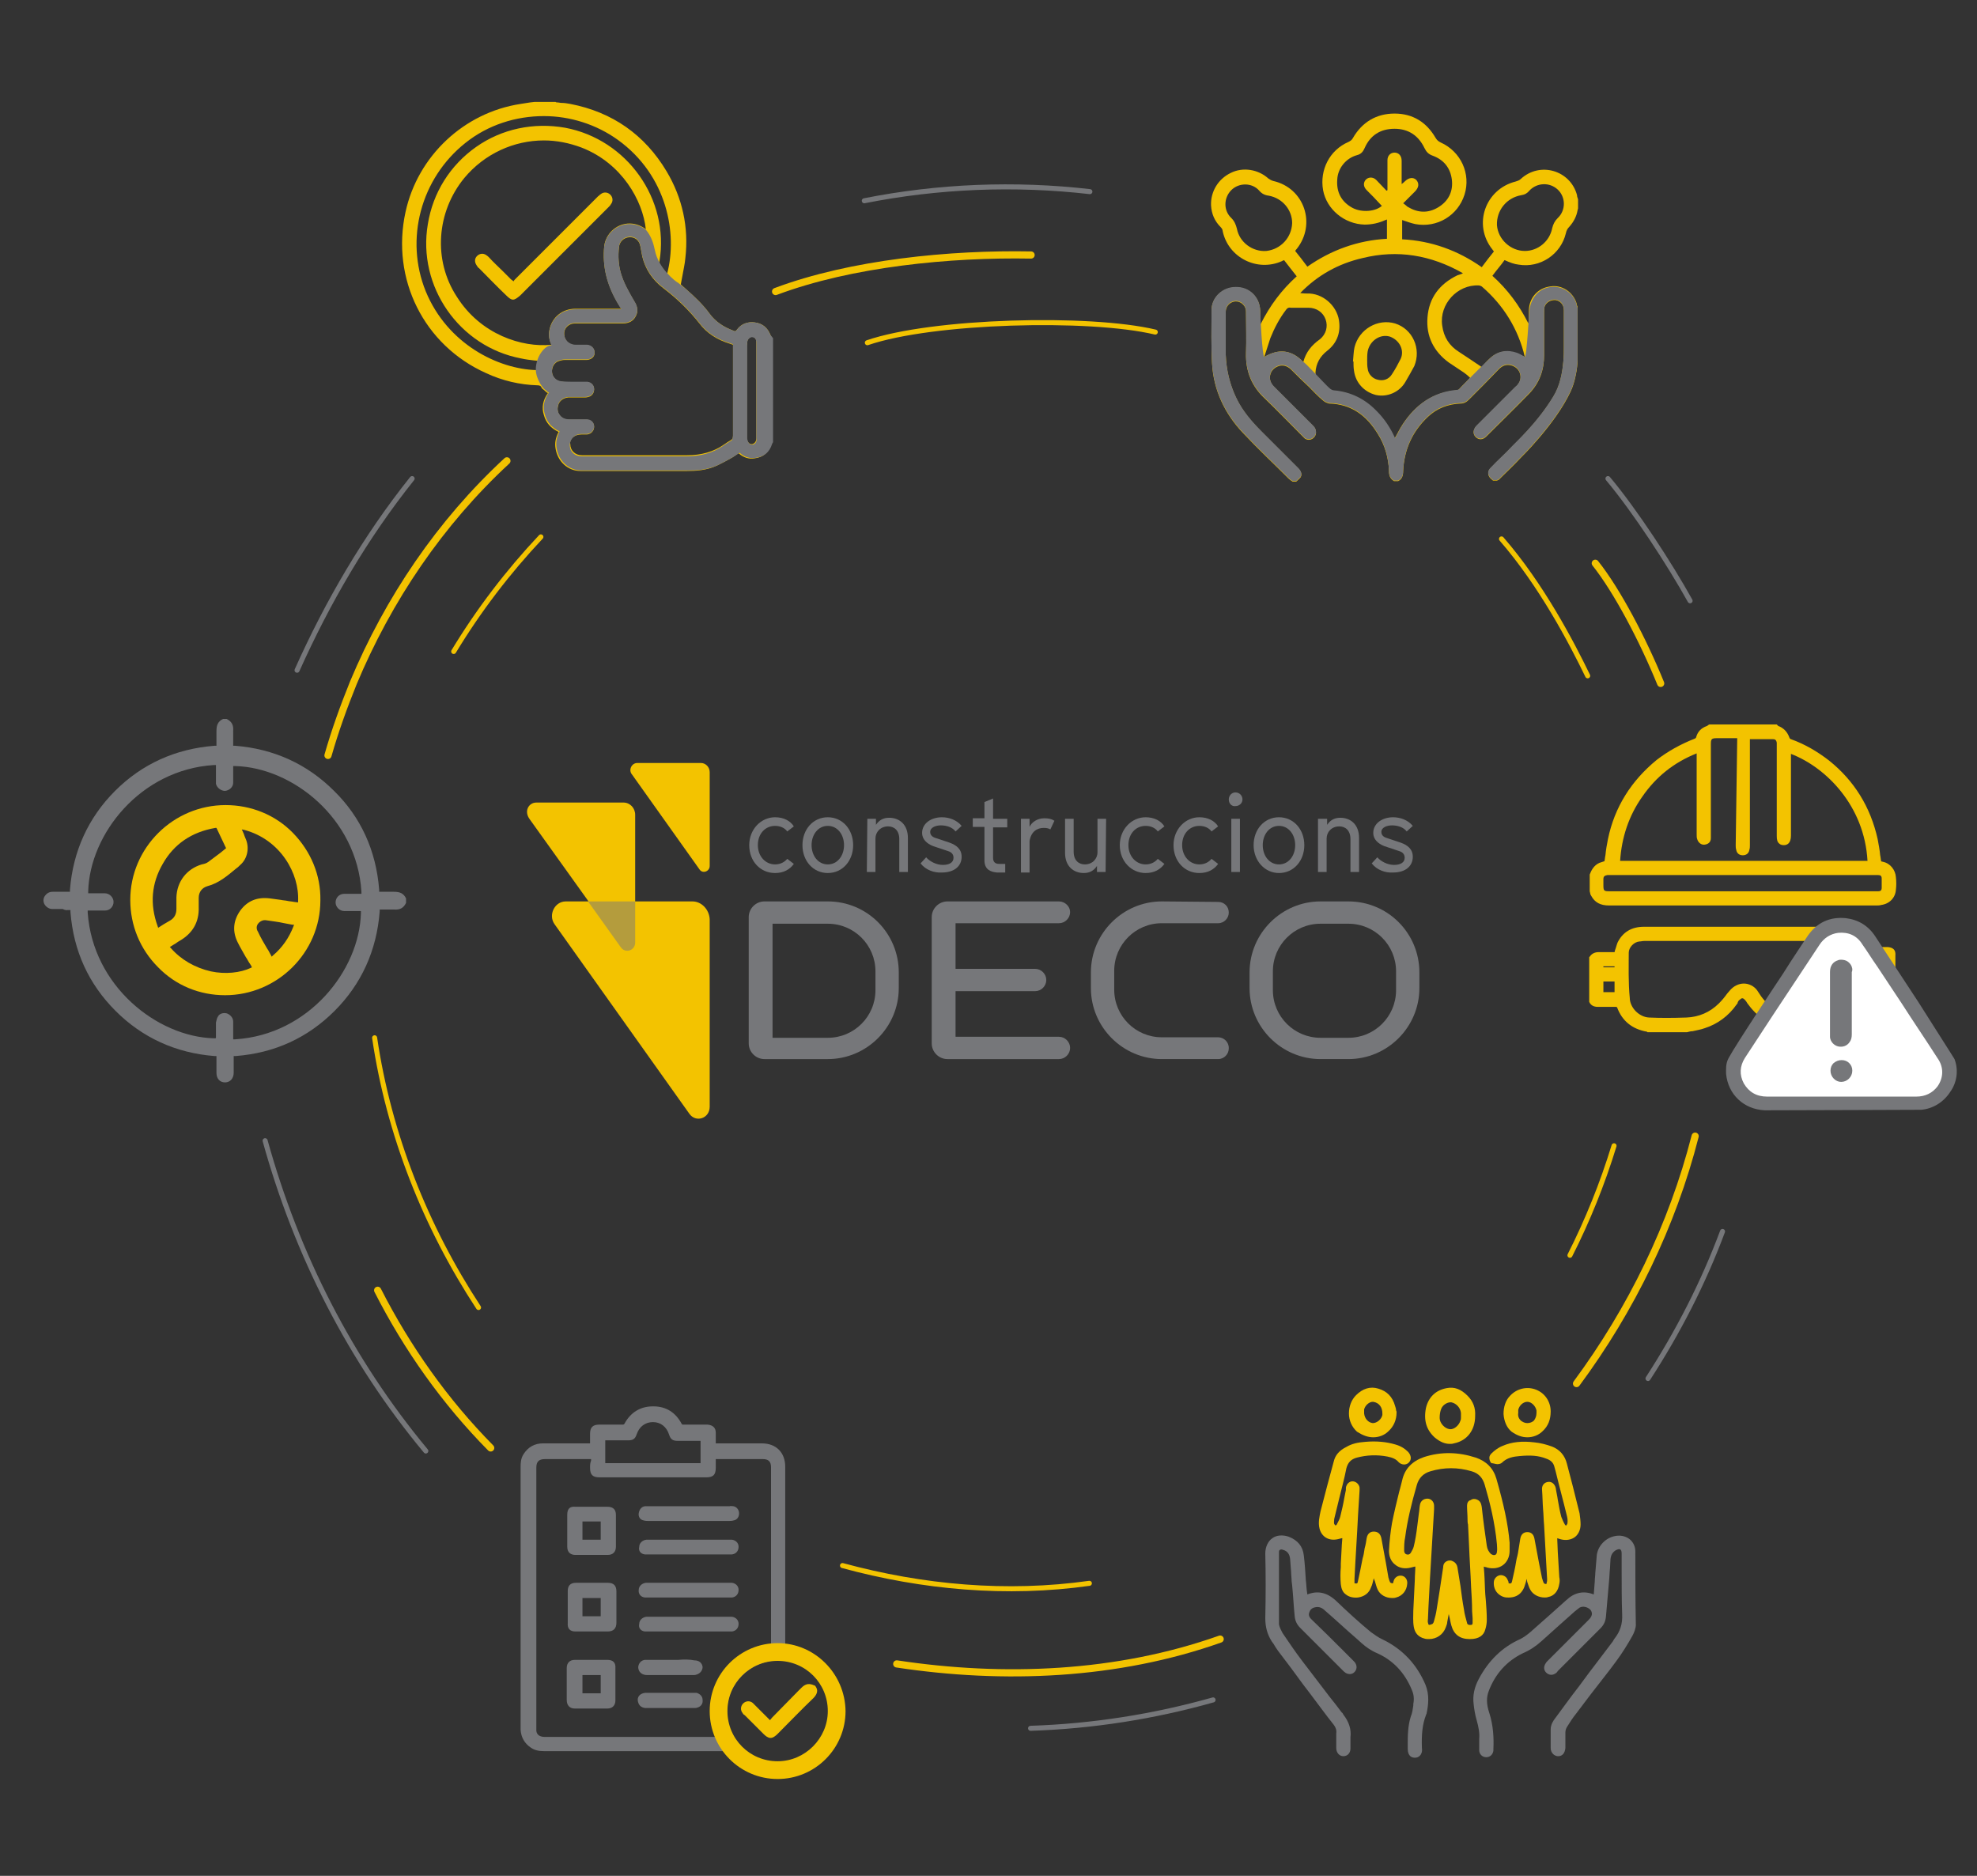 <?xml version="1.0" encoding="utf-8"?>
<!-- Generator: Adobe Illustrator 26.4.1, SVG Export Plug-In . SVG Version: 6.00 Build 0)  -->
<svg version="1.1" id="Layer_1" xmlns="http://www.w3.org/2000/svg" xmlns:xlink="http://www.w3.org/1999/xlink" x="0px" y="0px"
	 viewBox="0 0 390 370" style="enable-background:new 0 0 390 370;" xml:space="preserve">
<rect x="0" y="0" width="390" height="370" fill="#333333" stroke="none"/>
<style type="text/css">
	.st0{fill:none;stroke:#F3C300;stroke-width:1.417;stroke-linecap:round;stroke-linejoin:round;stroke-miterlimit:10;}
	.st1{fill:none;stroke:#76777A;stroke-width:0.992;stroke-linecap:round;stroke-linejoin:round;stroke-miterlimit:10;}
	.st2{fill:none;stroke:#F3C300;stroke-width:0.992;stroke-linecap:round;stroke-linejoin:round;stroke-miterlimit:10;}
	.st3{fill:#76777A;}
	.st4{fill:#F3C300;}
	.st5{fill:#FFFFFF;}
	.st6{opacity:0.5;fill:#76777A;enable-background:new    ;}
</style>
<g id="Layer_1_00000046329725439896535760000012973647616996451746_">
	<path class="st0" d="M311,272.9c10.8-14.6,18.9-31.2,23.4-48.8"/>
	<path class="st0" d="M176.9,328.2c21.1,3.2,43.5,2.3,63.8-4.9"/>
	<path class="st0" d="M74.5,254.5c5.8,11.4,13.3,22,22.3,31.1"/>
	<path class="st0" d="M100,90.9c-13.2,12.2-23.4,27.3-30.3,43.8c-1.9,4.7-3.6,9.4-5,14.3"/>
	<path class="st0" d="M203.4,50.3c-15.9-0.3-35.5,1.6-50.4,7.2"/>
	<path class="st0" d="M327.6,134.8c-3.5-8.6-8.6-18.3-12.9-23.7"/>
	<path class="st1" d="M325.1,271.9c5.9-9.1,10.9-18.8,14.7-29"/>
	<path class="st1" d="M203.3,340.9c12.2-0.4,24.3-2.3,36-5.6"/>
	<path class="st1" d="M52.3,225c6.2,22.4,16.8,43.3,31.7,61.2"/>
	<path class="st1" d="M81.3,94.4c-9.2,11.5-16.7,24.4-22.7,37.8"/>
	<path class="st1" d="M215,37.8c-14.8-1.7-29.9-1.1-44.5,1.8"/>
	<path class="st1" d="M333.4,118.5c-4-7.2-10.9-17.8-16.2-24.1"/>
	<path class="st2" d="M309.7,247.6c3.5-6.9,6.4-14.1,8.7-21.6"/>
	<path class="st2" d="M166.2,308.8c15.8,4.3,32.4,5.8,48.7,3.5"/>
	<path class="st2" d="M73.9,204.7c2.8,19,10,37.2,20.5,53.2"/>
	<path class="st2" d="M106.7,105.9c-6.5,6.9-12.3,14.5-17.2,22.6"/>
	<path class="st2" d="M227.9,65.5c-13-3.1-44-2.3-56.8,2.1"/>
	<path class="st2" d="M313.2,133.3c-3.2-6.6-9.1-17.9-17-27"/>
</g>
<g id="icone">
	<g>
		<path class="st3" d="M13.5,179.5h0.4v0.4c0.6,7.7,3.6,14.2,8.9,19.5s11.9,8.3,19.5,8.9h0.4v1.3c0,0.7,0,1.3,0,2
			c0,1.2,0.7,1.9,1.7,1.9s1.7-0.8,1.7-1.9c0-0.6,0-1.3,0-1.9v-1.4h0.4c7.7-0.6,14.2-3.6,19.5-8.9c5.3-5.3,8.3-11.9,8.9-19.6v-0.4
			h0.4c0.3,0,0.5,0,0.7,0l0,0c0.6,0,1.1,0,1.7,0c1.2,0.1,1.9-0.3,2.4-1.3v-0.9c-0.5-1-1.2-1.3-2.4-1.3c-0.6,0-1.1,0-1.7,0l0,0
			c-0.2,0-0.5,0-0.8,0h-0.4v-0.4c-0.6-7.7-3.6-14.3-8.9-19.5c-5.3-5.3-11.9-8.3-19.5-8.9H46v-0.4c0-0.3,0-0.5,0-0.8
			c0-0.6,0-1.1,0-1.7c0.1-1.2-0.3-1.9-1.3-2.4H44c-1,0.5-1.3,1.2-1.3,2.4c0,0.6,0,1.1,0,1.7c0,0.3,0,0.5,0,0.8v0.4h-0.4
			c-7.7,0.6-14.3,3.6-19.6,8.9c-5.3,5.3-8.3,11.9-8.9,19.5v0.4h-1.3c-0.7,0-1.4,0-2.1,0s-1.2,0.3-1.6,0.9c-0.3,0.5-0.3,1.1,0,1.6
			s0.9,0.9,1.5,0.9c0.7,0,1.4,0,2.1,0C12.9,179.6,13.2,179.5,13.5,179.5z M42.6,204.7l-0.1,0.1h-0.3C31,204.5,18.3,194.5,17.3,180
			v-0.4h2.4c0.3,0,0.6,0,1,0c1,0,1.7-0.8,1.7-1.7s-0.8-1.7-1.7-1.7c-0.6,0-1.3,0-2,0c-0.3,0-0.6,0-0.9,0h-0.4v-0.4
			c0.3-11.3,10.3-24,24.8-24.9h0.4v1.2c0,0.5,0,1,0,1.6v0.2c0,0.3,0,0.5,0,0.7c0.2,0.8,1,1.4,1.8,1.4c0.9-0.1,1.6-0.8,1.6-1.6
			c0-0.7,0-1.4,0-2c0-0.3,0-0.6,0-0.9v-0.4h0.4c11.3,0.3,24,10.3,24.9,24.8v0.4h-2.7c-0.2,0-0.4,0-0.7,0c-1,0-1.7,0.8-1.7,1.7
			s0.8,1.7,1.7,1.7c0.6,0,1.3,0,1.9,0h0.1c0.3,0,0.6,0,0.9,0h0.4v0.4c-0.3,11.3-10.3,24-24.8,24.9H46v-0.4c0-0.3,0-0.6,0-1
			c0-0.7,0-1.4,0-2.1c0-0.7-0.5-1.3-1.2-1.6c-0.7-0.2-1.5,0-1.8,0.6c-0.2,0.3-0.3,0.7-0.4,1.2c0,0.6,0,1.2,0,1.8c0,0.3,0,0.5,0,0.8
			v0.1L42.6,204.7z"/>
	</g>
	<path class="st4" d="M57.8,164.3c-3.5-3.6-8.3-5.5-13.3-5.5c-10.3,0-18.8,8.4-18.8,18.7c0,5,1.9,9.7,5.5,13.3
		c3.5,3.6,8.2,5.5,13.2,5.5c10.3,0,18.8-8.4,18.8-18.7C63.3,172.6,61.3,167.9,57.8,164.3z M50.9,182.2c0.3-0.4,0.8-0.7,1.3-0.7
		c0.1,0,0.1,0,0.2,0c1.2,0.2,2.4,0.3,3.7,0.6c0.5,0.1,1.1,0.2,1.6,0.3H58l-0.1,0.3c-0.9,2.3-2.2,4.2-4.1,5.8l-0.2,0.2l-0.1-0.2
		c-0.2-0.4-0.4-0.7-0.6-1.1l-0.2-0.3c-0.6-1-1.3-2.2-1.8-3.3C50.5,183.2,50.6,182.6,50.9,182.2z M53.2,177.2
		c-2.5-0.3-4.4,0.5-5.8,2.4c-1.4,2-1.6,4.1-0.5,6.3c0.5,1,1.1,2,1.6,2.9c0.3,0.4,0.5,0.9,0.8,1.3c0.1,0.1,0.1,0.2,0.2,0.3l0.2,0.4
		l-0.2,0.1c-2.1,1-5.1,1.3-7.9,0.7c-3.1-0.7-5.9-2.3-7.9-4.6l-0.2-0.2l0.8-0.5c0.4-0.2,0.7-0.5,1.1-0.7c2.6-1.5,3.9-3.7,3.8-6.7
		c0-0.5,0-1.2,0-1.8c0-1.2,0.7-2,1.7-2.3c2.3-0.6,4-2.1,5.7-3.5c0.3-0.2,0.6-0.5,0.8-0.7c1.4-1.2,1.9-3.4,1-5.3
		c-0.1-0.2-0.2-0.5-0.3-0.8l-0.4-0.9l0.5,0.1c7.1,1.9,10.9,8.6,10.6,14.1v0.2l-0.8-0.1c-0.4-0.1-0.9-0.1-1.3-0.2
		c-0.4-0.1-0.9-0.1-1.3-0.2C54.6,177.4,53.9,177.3,53.2,177.2z M42.5,163.3h0.2l1.9,4l-1.1,0.9c-0.8,0.6-1.6,1.2-2.4,1.8
		c-0.4,0.3-0.8,0.4-1.3,0.5c-3,0.9-4.9,3.4-5,6.5c0,0.4,0,0.8,0,1.2v0.1c0,0.4,0,0.7,0,1c0,1-0.4,1.8-1.3,2.3
		c-0.4,0.2-0.8,0.5-1.2,0.7l-1.1,0.7l-0.1-0.3c-1.6-4.4-1.2-8.5,1-12.3C34.3,166.5,37.8,164.1,42.5,163.3z"/>
	<g>
		<g>
			<path class="st4" d="M313.9,176.7c0.7,1.3,1.8,1.9,3.5,1.9c11.4,0,22.8,0,34.2,0h18.6c0.3,0,0.6,0,0.9-0.1c1.6-0.2,2.8-1.4,2.9-3
				c0.1-0.8,0.1-1.6,0-2.5c-0.1-1.4-1.1-2.7-2.5-3c-0.1,0-0.3-0.1-0.4-0.1c-0.1-0.4-0.1-0.8-0.2-1.2c-0.1-1.1-0.3-2.1-0.5-3.2
				c-1.4-6.3-4.6-11.5-9.6-15.5c-2.2-1.7-4.7-3.2-7.5-4.2c-0.1,0-0.3-0.2-0.3-0.3c-0.4-1.1-1.1-1.9-2.2-2.3l-0.1-0.1l-0.1-0.1
				l-0.1-0.1h-13.3L337,143l-0.1,0.1c-0.1,0-0.1,0.1-0.2,0.1c-1.1,0.4-1.8,1.1-2.1,2.2c0,0.1-0.2,0.3-0.3,0.3
				c-2.8,1.1-5.3,2.5-7.5,4.2c-5,4.1-8.3,9.3-9.6,15.6c-0.2,1-0.4,2.1-0.5,3.2c-0.1,0.4-0.1,0.8-0.2,1.2h-0.1
				c-0.3,0.1-0.6,0.2-0.9,0.3c-1.1,0.5-1.6,1.5-1.9,2.3v3.3l0.1,0.4C313.7,176.4,313.8,176.5,313.9,176.7z M342.4,166.7
				c0,0.3,0,0.6,0.1,0.9c0.1,0.7,0.6,1.1,1.3,1.1l0,0c0.7,0,1.2-0.4,1.3-1.1c0.1-0.3,0.1-0.6,0.1-0.9v-20.9h1.1c1.2,0,2.3,0,3.5,0
				c0.3,0,0.6,0.1,0.7,0.7c0,0.1,0,0.3,0,0.4v18c0,0.7,0.1,1.2,0.5,1.5c0.2,0.2,0.5,0.3,0.9,0.3l0,0c0.6,0,1.4-0.3,1.4-1.9v-16.1
				c7,2.7,14.5,10.3,15.1,21.1h-48.8c0.3-4.6,1.7-8.9,4.4-12.7c2.7-3.9,6.2-6.7,10.7-8.5v16.1c0,0.3,0,0.5,0.1,0.8
				c0.2,0.7,0.8,1.2,1.5,1.1c0.7-0.1,1.2-0.5,1.2-1.3c0-0.2,0-0.4,0-0.6v-17.9c0-1,0.1-1.2,1.2-1.2h4L342.4,166.7z M316.3,174.3
				c0-0.3,0-0.6,0-0.9c0-0.5,0.2-0.7,0.8-0.8c0.1,0,0.1,0,0.2,0h0.1H370h0.1c0.1,0,0.3,0,0.4,0c0.5,0,0.7,0.2,0.7,0.7
				c0,0.6,0,1.2,0,1.8c0,0.5-0.2,0.7-0.7,0.7c-0.1,0-0.3,0-0.4,0h-52.6c-1.1,0-1.2-0.1-1.2-1.2V174.3z"/>
			<path class="st4" d="M372.4,186.8c-1.1,0-2.2,0-3.3,0c-0.2,0-0.2,0-0.3-0.2c-0.6-1.9-1.9-3.1-3.8-3.6c-0.5-0.1-1-0.2-1.6-0.2
				c-13,0-26.1,0-39.1,0c-2.5,0-4.2,1.1-5.2,3.1c-0.2,0.5-0.3,1-0.5,1.5c0,0.1-0.1,0.3-0.1,0.4h-0.7c-0.8,0-1.6,0-2.4,0
				s-1.4,0.3-1.8,0.9l-0.1,0.1v8.6v0.2c0.3,0.7,0.9,1,1.7,1c0.7,0,1.3,0,2,0c0.5,0,1,0,1.5,0c0.2,0,0.2,0,0.3,0.1
				c1,2.7,3,4.3,5.9,4.8l0,0l0.1,0.1h7.8c0.4-0.1,0.7-0.2,1.1-0.2c0.8-0.2,1.6-0.3,2.4-0.6c2.5-0.8,4.7-2.4,6.3-4.7
				c0.1-0.1,0.2-0.2,0.2-0.4c0.1-0.2,0.2-0.4,0.4-0.5c0.1-0.1,0.3-0.3,0.5-0.3s0.4,0.2,0.5,0.3c0.2,0.2,0.4,0.5,0.5,0.7
				c0.2,0.3,0.5,0.6,0.7,0.9c2.1,2.5,4.9,4.1,8.2,4.6c0.2,0,0.5,0.1,0.7,0.1h0.4h7.8l0.2-0.1h0.1c3.2-0.7,5.2-2.6,6-5.8
				c0-0.1,0-0.1,0-0.1h0.1c1.1,0,2.2,0,3.3,0c1.1,0,1.7-0.5,1.7-1.7c0-2.4,0-4.9,0-7.3C374,187.4,373.5,186.9,372.4,186.8z
				 M369.1,189.8v-0.2h2.2v0.2H369.1z M371.2,192.6v2.1H369v-2.1H371.2z M321.3,187.9c0-1,1-2.1,2.1-2.2c0.3,0,0.6-0.1,1-0.1h19.4
				h5.4c4.7,0,9.4,0,14.1,0l0,0c1.4,0,2.2,0.5,2.7,1.5c0.2,0.3,0.3,0.8,0.3,1.2c0,2.5,0,5.2,0,7.9s-1.9,4.6-4.5,4.6
				c-2.7,0.1-4.9,0.1-7.1-0.1c-2.9-0.2-5.4-1.6-7.3-4.2c-0.1-0.2-0.3-0.4-0.4-0.6c-0.1-0.2-0.3-0.4-0.4-0.6
				c-0.6-0.8-1.6-1.3-2.6-1.3l0,0c-1,0-2,0.5-2.7,1.3c-0.2,0.2-0.4,0.5-0.6,0.7c-0.5,0.7-1,1.3-1.6,1.9c-1.8,1.8-4,2.7-6.4,2.8
				c-2.9,0.1-5.2,0.1-7.4,0c-2-0.1-3.8-2-3.8-3.9C321.2,193.8,321.3,190.7,321.3,187.9z M318.5,193.6v2.1h-2.2v-2.1H318.5z
				 M318.5,190.6v0.2h-2.2v-0.2H318.5z"/>
		</g>
		<path class="st5" d="M383.6,208.6c0-0.1-6.7-10.6-6.7-10.6c-2.6-4-5.3-8-7.9-12c-1.3-2-3.1-3.1-5.3-3.3c-0.3,0-0.6,0-0.8,0
			c-2.4,0-4.4,1-5.8,3.2c-1.1,1.7-2.3,3.4-3.3,5c-0.5,0.7-0.9,1.4-1.3,2.1c0,0-8.7,13-10,15.6c-0.5,0.8-0.5,1.9-0.4,2.7
			c0.4,3.7,3.1,6.3,6.8,6.5c0.1,0,28.9-0.1,29.1-0.1c2.1-0.2,4-1.3,5.1-3.1C384,212.8,384.3,210.6,383.6,208.6z"/>
		<g>
			<path class="st3" d="M385.6,209L385.6,209c0-0.1-0.1-0.2-7.2-11.4l-8.4-12.8c-1.4-2.2-3.4-3.4-5.9-3.7c-3.2-0.3-5.7,0.9-7.5,3.5
				c-1.2,1.8-2.4,3.6-3.5,5.3l-1.4,2.2c-0.4,0.6-9.2,13.8-10.7,16.6c-0.6,1.1-0.5,2.2-0.5,3.1c0.4,4.1,3.5,7,7.6,7.2
				c0,0,0.4,0,0.9,0c5.1,0,29.9-0.1,30-0.1c2.3-0.2,4.4-1.5,5.7-3.5C386,213.6,386.4,211.2,385.6,209z M382.2,214.3
				c-1,1.3-2.4,2-4.2,2h-10.5h-8.4h-10.5c-2.1,0-3.6-0.9-4.6-2.6c-0.9-1.7-0.8-3.4,0.2-5c1.8-2.8,3.7-5.6,5.5-8.4l9.2-13.9
				c0.9-1.4,2.2-2.2,3.7-2.4c2-0.2,3.7,0.5,4.8,2.3c1,1.4,1.9,2.9,2.9,4.3l4.9,7.4c2.3,3.6,4.7,7.1,7,10.7
				C383.5,210.5,383.4,212.6,382.2,214.3z"/>
			<path class="st3" d="M365.4,191.1c-0.1-0.6-0.4-1.1-1-1.5c-0.3-0.2-0.8-0.3-1.2-0.3c-0.2,0-0.4,0-0.6,0.1c-1,0.3-1.6,1.1-1.6,2.3
				c0,3.6,0,7.2,0,10.8v1.6c0,0.2,0,0.4,0,0.5l0,0c0.1,0.9,0.8,1.6,1.6,1.8c0.9,0.2,1.8-0.1,2.3-0.9c0.3-0.4,0.4-0.9,0.4-1.5v-12.3
				C365.4,191.6,365.4,191.3,365.4,191.1z"/>
			<path class="st3" d="M363.3,209.1L363.3,209.1c-0.6,0-1.1,0.2-1.6,0.6c-0.4,0.4-0.6,0.9-0.6,1.5c0,1.2,1,2.2,2.1,2.2
				c1.2,0,2.2-1,2.2-2.2c0-0.6-0.2-1.1-0.6-1.5C364.4,209.3,363.9,209.1,363.3,209.1z"/>
		</g>
	</g>
	<g>
		<g>
			<path class="st4" d="M152,66.1c-0.6-1.5-1.6-2.3-3.1-2.5c-1.4-0.2-2.7,0.3-3.5,1.4c-0.3,0.4-0.4,0.4-0.8,0.2
				c-1.9-0.7-3.5-1.8-4.6-3.3c-1.3-1.8-3-3.4-4.7-4.9l-1-0.9c0.1-0.5,0.2-1,0.3-1.6c0.2-1.2,0.5-2.4,0.6-3.6
				c0.7-6.1-0.6-11.9-3.7-17.1c-4.3-7.2-10.7-11.7-19-13.3c-0.6-0.1-1.1-0.2-1.7-0.2c-0.3,0-0.6-0.1-0.9-0.1c-0.1,0-0.2,0-0.3-0.1
				c-0.1,0-0.1,0-0.2,0h-3.9l-0.9,0.1c-0.6,0.1-1.3,0.2-1.9,0.3C91.5,22.2,82.4,30.8,80,41.8C77.1,55,83.6,68.1,95.9,73.6
				c3.2,1.5,6.7,2.3,10.1,2.4c0.4,0,0.7,0.1,0.8,0.4c0.1,0.3,0.4,0.4,0.6,0.6l0.1,0.1c0.1,0.1,0.3,0.3,0.5,0.4c0,0,0,0,0.1,0
				c-1,1.4-1.3,2.9-0.8,4.4c0.4,1.5,1.4,2.6,2.9,3.3c-0.6,1.1-0.8,2.2-0.6,3.3c0.4,2.5,2.4,4.4,4.9,4.4c0.9,0,1.9,0,2.8,0
				c0.7,0,1.4,0,2.1,0h5.5c3.5,0,7.1,0,10.6,0c1.7,0,3.9-0.1,6-1.1c0.8-0.4,1.6-0.8,2.3-1.2c0.2-0.1,0.5-0.3,0.7-0.4
				c0.3-0.2,0.6-0.4,0.9-0.6c0.1-0.1,0.2-0.1,0.3-0.2c1,0.9,2.1,1.2,3.2,1c1.6-0.2,2.7-1.1,3.2-2.7c0-0.1,0.1-0.2,0.1-0.2l0.1-0.2
				V66.7L152,66.1z M147.4,67.9c0-0.1,0-0.2,0-0.3c0-0.7,0.4-1.1,0.9-1.2l0,0c0.2,0,0.5,0.1,0.6,0.2c0.2,0.2,0.3,0.5,0.3,0.9
				c0,6.3,0,12.6,0,18.9c0,0.4-0.1,0.7-0.3,0.9c-0.2,0.2-0.4,0.3-0.6,0.3c-0.6,0-0.9-0.5-1-1.2c0-0.1,0-0.2,0-0.3v-18L147.4,67.9z
				 M114.7,85.7C114.7,85.7,114.8,85.7,114.7,85.7c0.2,0,0.3,0,0.4,0c0.2,0,0.5,0,0.7,0c0.8-0.1,1.4-0.7,1.4-1.5s-0.6-1.4-1.5-1.4
				c-0.5,0-1,0-1.5,0c-0.7,0-1.3,0-2,0s-1.4-0.3-1.8-0.9c-0.4-0.5-0.5-1.2-0.3-1.9c0.2-0.9,1-1.5,2-1.6c0.7,0,1.4,0,2.1,0
				c0.4,0,0.8,0,1.1,0c0.2,0,0.5,0,0.7-0.1c0.7-0.1,1.2-0.7,1.2-1.5c0-0.7-0.5-1.3-1.3-1.4c-0.3,0-0.6,0-0.9,0c-0.1,0-0.2,0-0.3,0
				c-0.4,0-0.8,0-1.2,0c-0.9,0-1.9,0-2.8-0.1s-1.7-0.8-1.8-1.8c-0.1-1,0.4-2,1.4-2.3c0.3-0.1,0.7-0.2,1.1-0.2c0.9,0,1.9,0,2.8,0h1.2
				c0.1,0,0.3,0,0.4,0c0.9-0.1,1.5-0.6,1.5-1.4s-0.6-1.4-1.4-1.5c-0.4,0-0.8,0-1.2,0c-0.3,0-0.6,0-0.9,0s-0.6,0-0.9-0.1
				c-1.1-0.3-1.7-1.3-1.6-2.4c0.1-1,1-1.8,2.1-1.8c1,0,2.1,0,3.1,0c0.4,0,0.8,0,1.2,0h1.8c1.1,0,2.2,0,3.4,0c1.1,0,2.1-0.5,2.5-1.4
				c0.5-0.8,0.4-1.9-0.2-2.8c-1.1-1.9-2.1-3.6-2.7-5.6c-0.5-1.7-0.6-3.4-0.4-5.2c0.1-1.1,0.9-1.9,2-2s2,0.6,2.2,1.7
				c0.1,0.3,0.1,0.6,0.2,1s0.1,0.7,0.2,1.1c0.6,2.5,2,4.6,4.1,6.2c2.9,2.2,5.2,4.5,7.1,6.9c1.5,2,3.5,3.3,6.1,4.1l0.6,0.2v4.2
				c0,4.6,0,9.2,0,13.8c0,0.4-0.1,0.6-0.4,0.8c-0.5,0.3-1,0.6-1.4,0.9c-2,1.4-4.4,2.1-7.3,2.1c-6.9,0-13.8,0-20.7,0
				c-1.3,0-2.3-0.9-2.3-2.2C112.3,86.6,113.3,85.7,114.7,85.7z M131.6,54c-0.6-0.5-1.1-1.2-1.5-2c-0.1-0.1,0-0.3,0-0.5
				c2-12.2-6.4-24-18.6-26.3c-6.2-1.1-12.5,0.2-17.6,3.8s-8.5,9-9.5,15.2c-2.1,12.3,6.2,24.2,18.4,26.5c0.9,0.2,1.7,0.3,2.6,0.4
				c0.3,0,0.6,0.1,0.9,0.1l-0.5,1.8c-7.5-0.2-17.5-5.1-21.8-15.5c-4.2-10.3-1-22.3,7.8-29.3c4.5-3.6,10-5.3,15.5-5.3
				c5.1,0,10.3,1.6,14.6,4.7C131.6,34.6,133.7,46.1,131.6,54z M91.6,35.1c4-4.8,9.8-7.4,15.7-7.4c2.5,0,5,0.5,7.4,1.4
				c8,3.1,12.1,10.5,12.7,16.1c-1.1-0.8-2.3-1.2-3.6-1.1c-2.4,0.2-4.3,2.1-4.6,4.4c-0.4,4,0.5,7.7,2.8,11.5c0.2,0.3,0.3,0.5,0.5,0.8
				l0.1,0.1c-0.1,0-0.3,0-0.4,0c-1,0-2,0-3,0c-1.9,0-3.8,0-5.7,0c-2.6,0-4.6,1.7-5.1,4.1c-0.2,1-0.1,2,0.4,3c-5.8,0.6-14-2-18.7-9.5
				C85.4,51.3,86.1,41.8,91.6,35.1z"/>
			<path class="st4" d="M94.5,52.9L94.5,52.9c1.9,1.9,3.6,3.7,5.4,5.4c0.5,0.5,0.9,0.8,1.3,0.8s0.8-0.3,1.4-0.8
				c5.8-5.8,11.6-11.6,17.5-17.5l0.1-0.1c0.1-0.1,0.2-0.2,0.3-0.4c0.5-0.6,0.4-1.4-0.1-1.9s-1.3-0.6-1.9-0.1
				c-0.2,0.1-0.3,0.3-0.5,0.4l-1.3,1.3c-5,5-10,10-15,15c-0.2,0.2-0.3,0.3-0.4,0.5l0,0l-0.1-0.1c-0.1-0.1-0.3-0.2-0.4-0.3l-1.7-1.7
				c-0.9-0.9-1.8-1.7-2.6-2.6c-0.2-0.2-0.3-0.3-0.6-0.5c-0.6-0.4-1.3-0.3-1.8,0.2s-0.5,1.2-0.1,1.8C94.2,52.6,94.3,52.8,94.5,52.9z"
				/>
		</g>
		<path class="st3" d="M152,66.1c-0.6-1.5-1.6-2.3-3.1-2.5c-1.4-0.2-2.7,0.3-3.5,1.4c-0.3,0.4-0.4,0.4-0.8,0.2
			c-1.9-0.7-3.5-1.8-4.6-3.3c-1.3-1.8-3-3.4-4.7-4.9c0,0-1.4-1.1-1.5-1.2c-0.6-0.3-3.9-2.9-4.6-6.4c-0.3-1.4-0.7-2.8-1.8-4.1
			c-1.1-0.8-2.3-1.2-3.6-1.1c-2.4,0.2-4.3,2.1-4.6,4.4c-0.4,4,0.5,7.7,2.8,11.5c0.2,0.3,0.3,0.5,0.5,0.8l0.1,0.1c-0.1,0-0.3,0-0.4,0
			c-1,0-2,0-3,0c-1.9,0-3.8,0-5.7,0c-2.6,0-4.6,1.7-5.1,4.1c-0.2,1-0.1,2,0.4,3c-1.3,0-3.1,2.2-3.1,4.8c0,1.9,1.6,4,1.9,4l0.1,0.1
			c0.1,0.1,0.3,0.3,0.5,0.4c0,0,0,0,0.1,0c-1,1.4-1.3,2.9-0.8,4.4c0.4,1.5,1.4,2.6,2.9,3.3c-0.6,1.1-0.8,2.2-0.6,3.3
			c0.4,2.5,2.4,4.4,4.9,4.4c0.9,0,1.9,0,2.8,0c0.7,0,1.4,0,2.1,0h5.5c3.5,0,7.1,0,10.6,0c1.7,0,3.9-0.1,6-1.1
			c0.8-0.4,1.6-0.8,2.3-1.2c0.2-0.1,0.5-0.3,0.7-0.4c0.3-0.2,0.6-0.4,0.9-0.6c0.1-0.1,0.2-0.1,0.3-0.2c1,0.9,2.1,1.2,3.2,1
			c1.6-0.2,2.7-1.1,3.2-2.7c0-0.1,0.1-0.2,0.1-0.2l0.1-0.2V66.7L152,66.1z M144.1,87c-0.5,0.3-1,0.6-1.4,0.9c-2,1.4-4.4,2.1-7.3,2.1
			c-6.9,0-13.8,0-20.7,0c-1.3,0-2.3-0.9-2.3-2.2c0-1.2,1-2.2,2.3-2.2h0.1c0.1,0,0.2,0,0.3,0c0.2,0,0.5,0,0.7,0
			c0.8-0.1,1.4-0.7,1.4-1.5s-0.6-1.4-1.5-1.4c-0.5,0-1,0-1.5,0c-0.7,0-1.3,0-2,0s-1.4-0.3-1.8-0.9c-0.4-0.5-0.5-1.2-0.3-1.9
			c0.2-0.9,1-1.5,2-1.6c0.7,0,1.4,0,2.1,0c0.4,0,0.8,0,1.1,0c0.2,0,0.5,0,0.7-0.1c0.7-0.1,1.2-0.7,1.2-1.5c0-0.7-0.5-1.3-1.3-1.4
			c-0.3,0-0.6,0-0.9,0c-0.1,0-0.2,0-0.3,0c-0.4,0-0.8,0-1.2,0c-0.9,0-1.9,0-2.8-0.1s-1.7-0.8-1.8-1.8c-0.1-1,0.4-2,1.4-2.3
			c0.3-0.1,0.7-0.2,1.1-0.2c0.9,0,1.9,0,2.8,0h1.2c0.1,0,0.3,0,0.4,0c0.9-0.1,1.5-0.6,1.5-1.4s-0.6-1.4-1.4-1.5c-0.4,0-0.8,0-1.2,0
			c-0.3,0-0.6,0-0.9,0s-0.6,0-0.9-0.1c-1.1-0.3-1.7-1.3-1.6-2.4c0.1-1,1-1.8,2.1-1.8c1,0,2.1,0,3.1,0c0.4,0,0.8,0,1.2,0h1.8
			c1.1,0,2.2,0,3.4,0c1.1,0,2.1-0.5,2.5-1.4c0.5-0.8,0.4-1.9-0.2-2.8c-1.1-1.9-2.1-3.6-2.7-5.6c-0.5-1.7-0.6-3.4-0.4-5.2
			c0.1-1.1,0.9-1.9,2-2s2,0.6,2.2,1.7c0.1,0.3,0.1,0.6,0.2,1s0.1,0.7,0.2,1.1c0.6,2.5,2,4.6,4.1,6.2c2.9,2.2,5.2,4.5,7.1,6.9
			c1.5,2,3.5,3.3,6.1,4.1l0.6,0.2v4.2c0,4.6,0,9.2,0,13.8C144.5,86.7,144.4,86.9,144.1,87z M149,87.4c-0.2,0.2-0.4,0.3-0.6,0.3
			c-0.6,0-0.9-0.5-1-1.2c0-0.1,0-0.2,0-0.3v-18V68c0-0.1,0-0.2,0-0.3c0-0.7,0.4-1.1,0.9-1.2l0,0c0.2,0,0.5,0.1,0.6,0.2
			c0.2,0.2,0.3,0.5,0.3,0.9c0,6.3,0,12.6,0,18.9C149.3,86.8,149.2,87.2,149,87.4z"/>
	</g>
	<g>
		<g>
			<path class="st4" d="M299.6,52.2c4.2,0.7,8.3-2,9.3-6.2c0.1-0.5,0.3-0.9,0.7-1.3c0.8-0.9,1.4-2,1.6-3.2c0-0.1,0.1-0.3,0.1-0.4
				c0-0.6,0-1.2,0-1.8c-0.1-0.3-0.2-0.5-0.2-0.8c-1.3-4.9-7.3-6.7-11.1-3.2c-0.3,0.3-0.7,0.4-1,0.5c-6,1.5-8.5,8.5-4.6,13.4
				c0.1,0.1,0.2,0.3,0.3,0.4c-0.8,1-1.6,2-2.4,3.1c-4.7-3.3-9.9-5.2-15.7-5.5c0-1.3,0-2.5,0-3.8c0.9,0.3,1.7,0.6,2.6,0.8
				c4.3,0.8,8.4-1.7,9.7-5.8c1.3-4.1-0.7-8.5-4.7-10.3c-0.4-0.2-0.7-0.4-1-0.9c-1.8-3.1-4.5-4.8-8.1-4.8s-6.4,1.7-8.2,4.8
				c-0.2,0.4-0.5,0.6-0.9,0.8c-3.7,1.6-5.7,5.5-5,9.5c0.7,3.8,4.2,6.7,8.2,6.8c1.4,0,2.8-0.3,4.1-0.9c0.1,0,0.2-0.1,0.3-0.1
				c0,1.3,0,2.5,0,3.8c-5.7,0.3-11,2.2-15.7,5.5c-0.8-1.1-1.6-2.1-2.4-3.1c0.1-0.2,0.2-0.3,0.3-0.4c3.9-4.9,1.5-12-4.6-13.4
				c-0.4-0.1-0.7-0.3-1-0.5c-2-1.8-5-2.3-7.4-1.1c-2.5,1.2-4,3.7-3.9,6.4c0.1,1.7,0.7,3.1,1.9,4.3c0.2,0.2,0.4,0.5,0.4,0.8
				c1.1,5.2,6.8,8.1,11.7,5.9c0.1-0.1,0.3-0.1,0.4-0.2c0.8,1,1.6,2.1,2.5,3.2c-3,2.7-5.3,5.8-7.1,9.4h-0.1c0-0.9,0-1.8,0-2.6
				c-0.1-2.7-2.2-4.7-4.9-4.6c-2.5,0-4.7,2-4.7,4.5c0,3.5-0.1,7,0.1,10.5c0.3,5.3,2.5,9.9,6.1,13.7c2.9,3.1,6,6,9,9
				c0.2,0.2,0.5,0.4,0.8,0.6c0.2,0,0.5,0,0.7,0c0.3-0.3,0.7-0.6,0.9-0.9c0.3-0.6,0-1.2-0.5-1.7c-2.4-2.4-4.8-4.8-7.2-7.2
				c-2-2-3.8-4.1-5-6.6c-1.3-2.7-2-5.6-2.1-8.6c0-2.8,0-5.7,0-8.5c0-1,0.7-1.8,1.6-2c0.9-0.2,1.8,0.3,2.2,1.1
				c0.2,0.4,0.2,0.8,0.2,1.2c0,2.6,0.1,5.3,0,7.9c-0.1,3.5,1.1,6.5,3.7,8.9c2.5,2.4,4.9,4.9,7.4,7.4c0.2,0.2,0.3,0.3,0.5,0.5
				c0.6,0.4,1.3,0.3,1.8-0.2s0.5-1.2,0.2-1.8c-0.1-0.2-0.3-0.4-0.5-0.6c-2.5-2.5-5-5-7.5-7.5c-0.6-0.6-0.9-1.2-0.9-2
				c0.1-1,0.6-1.7,1.5-2.1s1.8-0.2,2.6,0.5c1.2,1.2,2.4,2.4,3.6,3.5c0.9,0.9,1.8,1.9,2.8,2.7c0.3,0.3,0.8,0.5,1.2,0.6
				c4.4,0.1,7.4,2.4,9.6,6c1.4,2.2,2.1,4.7,2.2,7.3c0,0.9,0.2,1.5,1,2c0.3,0,0.6,0,0.8,0c0.8-0.4,1-1.1,1-2
				c0.2-4.2,1.8-7.8,4.9-10.7c1.8-1.7,4-2.5,6.4-2.6c0.7,0,1.2-0.3,1.7-0.8c2-2,4-4,5.9-6c0.7-0.7,1.5-1,2.5-0.7
				c1.7,0.5,2.3,2.5,1.2,3.8c-0.1,0.2-0.3,0.3-0.5,0.5c-2.4,2.4-4.8,4.8-7.3,7.3c-0.1,0.1-0.2,0.2-0.4,0.4c-0.6,0.7-0.7,1.5-0.1,2.1
				s1.4,0.6,2.1-0.1c2.8-2.8,5.7-5.6,8.5-8.5c2-2.1,2.9-4.6,2.9-7.5c0-2.8,0-5.6,0-8.4c0-0.4,0-0.8,0.1-1.2c0.3-0.9,1.3-1.4,2.2-1.3
				c1,0.2,1.6,1,1.6,2c0,2.4,0,4.9,0,7.3c0,0.9,0,1.8-0.1,2.8c-0.2,2.4-0.7,4.9-2,7c-3.2,5.3-7.6,9.2-8.4,10.1s-2.7,2.6-4,4
				c-0.7,0.7-0.5,1.6,0.3,2.2c0.1,0.1,0.2,0.2,0.3,0.2c0.2,0,0.5,0,0.7,0c0.2-0.1,0.5-0.2,0.6-0.4c1.3-1.3,2.7-2.6,4-4
				c0,0,6.9-6.7,9.9-13.1c0.9-1.8,1.4-4.8,1.4-6.2c0-3.5,0-7.1,0-10.6c-0.1-0.2-0.2-0.5-0.2-0.7c-0.7-2.2-2.9-3.7-5.2-3.3
				c-2.4,0.3-4.1,2.2-4.2,4.6c0,0.9,0,1.8-0.1,2.7c-1.8-3.6-4.1-6.7-7.1-9.4c0.8-1.1,1.7-2.1,2.4-3.1
				C297.9,51.8,298.7,52.1,299.6,52.2z M249.8,49.5c-2.7,0.2-5.3-1.7-5.8-4.4c-0.2-0.8-0.5-1.5-1.1-2.1c-1.6-1.5-1.5-4,0-5.5
				s4.1-1.5,5.5,0.1c0.5,0.6,1.1,0.9,1.9,1c2.7,0.5,4.6,2.8,4.6,5.4C254.8,46.9,252.6,49.2,249.8,49.5z M273.5,37.6
				c-0.7-0.7-1.3-1.4-2-2.1c-0.7-0.7-1.7-0.6-2.2,0.1c-0.4,0.6-0.3,1.3,0.3,1.9c0.9,0.9,1.8,1.8,2.7,2.8c0.1,0.1,0.2,0.2,0.3,0.3
				c-1.2,1.1-3.9,1.4-5.8,0.4c-2.2-1.2-3.2-3.1-3-5.6c0.1-2.2,1.7-4.2,3.9-4.8c0.8-0.2,1.2-0.7,1.5-1.4c1.1-2.5,3.1-3.8,5.9-3.8
				c2.7,0,4.7,1.3,5.9,3.8c0.4,0.8,0.8,1.2,1.6,1.5c2.2,0.8,3.5,2.4,3.8,4.7c0.3,2.4-0.7,4.3-2.7,5.5s-4,1.1-6-0.1
				c-0.2-0.1-0.3-0.3-0.5-0.4c-0.1-0.1-0.2-0.2-0.4-0.3c0.8-0.8,1.6-1.6,2.3-2.3c0.8-0.8,0.9-1.6,0.3-2.3c-0.6-0.6-1.5-0.5-2.3,0.3
				c-0.1,0.1-0.3,0.3-0.6,0.5c0-1.3,0-2.4,0-3.5c0-0.4,0-0.7,0-1.1c0-1-0.6-1.6-1.4-1.6s-1.4,0.6-1.4,1.5c0,1.7,0,3.4,0,5.2
				c0,0.2,0,0.5,0,0.7C273.6,37.6,273.6,37.6,273.5,37.6z M257.1,71.4c-2.3-2.4-4.8-2.7-7.7-1c0.4-1.2,0.8-2.5,1.2-3.7
				c0.8-2,1.8-3.9,3.1-5.6c0.2-0.3,0.5-0.5,0.9-0.4c1.2,0,2.3,0,3.5,0c1.6,0,2.9,0.9,3.4,2.3s0.1,2.9-1.1,3.9
				C258.7,68.1,257.6,69.5,257.1,71.4z M287.8,76.8c-0.1,0.1-0.3,0.2-0.5,0.2c-4.7,0.4-8.1,2.9-10.6,6.7c-0.6,0.9-1,1.8-1.6,2.8
				c-0.9-2-2.1-3.8-3.6-5.3c-2.3-2.4-5.1-3.8-8.4-4.1c-0.3,0-0.7-0.2-1-0.5c-0.8-0.7-1.5-1.5-2.3-2.3c-0.2-0.2-0.3-0.5-0.3-0.8
				c0.1-1.8,0.9-3.2,2.3-4.3c1.8-1.4,2.6-3.3,2.4-5.5c-0.2-3-2.8-5.6-5.8-5.8c-0.6,0-1.3,0-1.9-0.1c3.4-3.5,7.5-5.8,12.3-6.9
				c6.9-1.7,13.5-0.6,19.8,3c-0.4,0.2-0.8,0.3-1.1,0.4c-3.5,1.7-5.6,4.4-5.9,8.3c-0.3,3.7,1.2,6.7,4.2,8.9c1,0.7,2,1.3,3,2
				c0.4,0.3,0.8,0.6,1.2,1C289.3,75.3,288.5,76,287.8,76.8z M300.8,70.4L300.8,70.4c-0.5-0.2-1-0.5-1.6-0.7c-2-0.7-3.8-0.4-5.3,1
				c-0.6,0.5-1.1,1.2-1.6,1.7c-1.6-1.1-3-2-4.5-3c-1.9-1.2-3-2.9-3.3-5.2c-0.6-4.2,3-8.1,7.2-7.9c0.2,0,0.4,0.1,0.6,0.2
				C296.6,60.2,299.5,64.9,300.8,70.4z M300.1,38.5c0.7-0.1,1.2-0.4,1.6-0.9c1.5-1.6,4-1.7,5.6-0.2s1.6,4.1,0,5.6
				c-0.6,0.6-0.9,1.2-1.1,2c-0.5,2.6-2.8,4.5-5.4,4.5c-2.8,0-5.3-2.3-5.5-5.1C295.2,41.5,297.2,39,300.1,38.5z"/>
			<path class="st4" d="M275.2,63.8c-3.4-1-7.1,1.1-8,4.7c-0.2,0.9-0.2,1.9-0.3,2.8c0,0,0,0,0.1,0c0,0.6,0,1.2,0.1,1.8
				c0.3,2.4,2,4.2,4.3,4.8c2.2,0.5,4.6-0.5,5.8-2.5c0.6-1,1.2-2.1,1.8-3.2C280.4,68.8,278.7,64.9,275.2,63.8z M276.3,70.8
				c-0.5,1-1.1,2.1-1.7,3c-0.6,1-1.7,1.4-2.8,1.1c-1-0.2-1.9-1.1-2-2.2c-0.1-0.5-0.1-1-0.1-1.7c0-0.5,0-1.1,0.1-1.7
				c0.4-2.1,2.5-3.5,4.4-2.9C276.1,67.1,277.1,69.1,276.3,70.8z"/>
		</g>
		<g>
			<path class="st3" d="M305.9,56.6c-2.4,0.3-3.9,2.2-4.2,4.6c-0.1,1-0.5,8.8-0.9,9.2c-0.5-0.3-1-0.6-1.5-0.8c-2-0.7-3.8-0.4-5.3,1
				c-0.6,0.5-5.4,5.3-6.1,6.1c-0.1,0.1-0.3,0.2-0.5,0.2c-4.7,0.4-8.1,2.9-10.6,6.7c-0.6,0.9-1,1.8-1.6,2.8c-0.9-2-2.1-3.8-3.6-5.3
				c-2.3-2.4-5.1-3.8-8.4-4.1c-0.3,0-0.7-0.2-1-0.5c-0.8-0.7-5-5.3-5.1-5.1c-2.3-2.4-4.8-2.7-7.7-1c-0.4-0.2-0.8-8.3-0.8-9.2
				c-0.1-2.7-2.2-4.7-4.9-4.6c-2.5,0-4.7,2-4.7,4.5c0,3.5-0.1,7,0.1,10.5c0.3,5.3,2.5,9.9,6.1,13.7c2.9,3.1,6,6,9,9
				c0.2,0.2,0.5,0.4,0.8,0.6h0.7c0.3-0.3,0.7-0.6,0.9-0.9c0.3-0.6,0-1.2-0.5-1.7c-2.4-2.4-4.8-4.8-7.2-7.2c-2-2-3.8-4.1-5-6.6
				c-1.3-2.7-2-5.6-2.1-8.6c0-2.8,0-5.7,0-8.5c0-1,0.7-1.8,1.6-2c0.9-0.2,1.8,0.3,2.2,1.1c0.2,0.4,0.2,0.8,0.2,1.2
				c0,2.6,0.1,5.3,0,7.9c-0.1,3.5,1.1,6.5,3.7,8.9c2.5,2.4,4.9,4.9,7.4,7.4c0.2,0.2,0.3,0.3,0.5,0.5c0.6,0.4,1.3,0.3,1.8-0.2
				s0.5-1.2,0.2-1.8c-0.1-0.2-0.3-0.4-0.5-0.6c-2.5-2.5-5-5-7.5-7.5c-0.6-0.6-0.9-1.2-0.9-2c0.1-1,0.6-1.7,1.5-2.1s1.8-0.2,2.6,0.5
				c1.2,1.2,2.4,2.4,3.6,3.5c0.9,0.9,1.8,1.9,2.8,2.7c0.3,0.3,0.8,0.5,1.2,0.6c4.4,0.1,7.4,2.4,9.6,6c1.4,2.2,2.1,4.7,2.2,7.3
				c0,0.9,0.2,1.5,1,2h0.8c0.8-0.4,1-1.1,1-2c0.2-4.2,1.8-7.8,4.9-10.7c1.8-1.7,4-2.5,6.4-2.6c0.7,0,1.2-0.3,1.7-0.8c2-2,4-4,5.9-6
				c0.7-0.7,1.5-1,2.5-0.7c1.7,0.5,2.3,2.5,1.2,3.8c-0.1,0.2-0.3,0.3-0.5,0.5c-2.4,2.4-4.8,4.8-7.3,7.3c-0.1,0.1-0.2,0.2-0.4,0.4
				c-0.6,0.7-0.7,1.5-0.1,2.1s1.4,0.6,2.1-0.1c2.8-2.8,5.7-5.6,8.5-8.5c2-2.1,2.9-4.6,2.9-7.5c0-2.8,0-5.6,0-8.4
				c0-0.4,0-0.8,0.1-1.2c0.3-0.9,1.3-1.4,2.2-1.3c1,0.2,1.6,1,1.6,2c0,2.4,0,4.9,0,7.3c0,0.9,0,1.8-0.1,2.8c-0.2,2.4-0.7,4.9-2,7
				c-3.2,5.3-7.6,9.2-8.4,10.1s-2.7,2.6-4,4c-0.7,0.7-0.5,1.6,0.3,2.2c0.1,0.1,0.2,0.2,0.3,0.2h0.7c0.2-0.1,0.5-0.2,0.6-0.4
				c1.3-1.3,2.7-2.6,4-4c0,0,6.9-6.7,9.9-13.1c0.9-1.8,1.4-4.8,1.4-6.2V60.7c-0.1-0.2-0.2-0.5-0.2-0.7
				C310.4,57.8,308.2,56.3,305.9,56.6z"/>
		</g>
	</g>
	<g>
		<path class="st4" d="M293,321.4c0.2-0.6,0.3-1.3,0.3-1.9c0-1.3-0.1-2.6-0.2-3.9l-0.1-1.1c-0.1-1.4-0.1-2.8-0.2-4.2l-0.1-1.3l0,0
			c0.2,0.1,0.5,0.1,0.7,0.2c1.2,0.3,2.3,0.1,3.1-0.5c0.8-0.6,1.3-1.6,1.3-2.8c0-0.5,0-1.1,0-1.6c-0.3-3.7-1.2-7.7-2.6-12.6
			c-0.6-2.1-2-3.5-4.1-4.2c-3.4-1.1-6.8-1.2-10.2-0.1c-2.3,0.8-3.8,2.3-4.3,4.6c-0.2,0.8-0.4,1.6-0.6,2.3c-0.5,2-1,4.1-1.4,6.1
			c-0.3,1.7-0.5,3.6-0.6,5.5c0,1.1,0.4,2.1,1.2,2.7c0.8,0.7,1.9,0.9,3.1,0.6c0.3-0.1,0.5-0.1,0.8-0.2h0.1c0,0.9-0.1,1.7-0.1,2.6
			c-0.1,2-0.2,4.1-0.3,6.1c0,0.9-0.1,2.1,0.1,3.2c0.2,1.2,0.9,2,2.1,2.3c0.3,0.1,0.6,0.1,0.9,0.1c1.5,0,2.8-0.9,3.3-2.3
			c0.1-0.3,0.3-0.7,0.3-1.1c0.1-0.5,0.2-1.1,0.3-1.6v0.1c0.2,0.7,0.3,1.5,0.5,2.2c0.5,1.8,1.7,2.7,3.6,2.7h0.1
			C291.7,323.3,292.7,322.6,293,321.4z M289.4,297c0,0.9,0.1,1.8,0.1,2.7c0,0.3,0,0.7,0.1,1l0.2,4.2c0.1,2.7,0.3,5.4,0.4,8.1
			c0.1,1.6,0.2,3.2,0.2,4.8l0.1,1.4c0,0.2,0,0.5,0,0.7c0,0.1,0,0.1,0,0.2c0,0.3-0.1,0.4-0.3,0.4c-0.7,0.1-0.8-0.3-0.8-0.4
			c-0.2-0.8-0.5-1.7-0.6-2.6c-0.3-1.6-0.5-3.2-0.7-4.7c-0.2-1.2-0.4-2.5-0.6-3.7c-0.1-0.5-0.4-0.9-0.8-1.1c-0.2-0.1-0.4-0.2-0.6-0.2
			s-0.4,0-0.6,0.1c-0.5,0.2-0.8,0.6-0.8,1.2c-0.5,3.4-0.9,6-1.3,8.4c-0.1,0.7-0.3,1.5-0.5,2.2c-0.1,0.4-0.2,0.5-0.3,0.6
			c-0.2,0.1-0.5,0.2-0.7,0.2c-0.1,0-0.2-0.3-0.2-0.4c-0.1-0.3,0-0.6,0-0.9v-0.1c0.1-2.8,0.3-5.5,0.4-7.9l0.8-13.5c0-0.2,0-0.4,0-0.7
			c0-0.8-0.6-1.4-1.3-1.4c-0.8,0-1.4,0.5-1.5,1.3c-0.1,0.5-0.1,1.1-0.2,1.6c-0.1,0.8-0.2,1.6-0.3,2.4c-0.2,1.6-0.4,2.9-0.7,4.1
			c-0.1,0.5-0.4,0.9-0.6,1.3c-0.2,0.3-0.5,0.4-0.8,0.3c-0.4-0.1-0.5-0.5-0.5-0.7c0-0.9,0-1.8,0.2-2.7c0.4-3.1,1.2-6.5,2.3-10.3
			c0.4-1.4,1.3-2.3,2.7-2.7c2.7-0.8,5.4-0.8,8.1,0c1.4,0.4,2.2,1.3,2.6,2.7c1,3.4,2,7.4,2.4,11.7c0,0.5,0.1,1,0,1.5
			c0,0.3-0.2,0.6-0.4,0.6c-0.2,0.1-0.5,0-0.8-0.2c-0.4-0.4-0.7-0.9-0.8-1.6c-0.3-2.1-0.7-4.9-1-7.7c-0.1-0.5-0.2-1.1-0.9-1.4
			c-0.4-0.2-0.9-0.2-1.3,0.1C289.6,296,289.4,296.5,289.4,297z"/>
		<path class="st3" d="M322.6,306c0-0.8-0.3-1.6-0.9-2.2s-1.5-0.9-2.3-0.9c-2.2,0-4.1,1.7-4.4,3.8c-0.1,1.2-0.2,2.4-0.3,3.6
			c0,0.5-0.1,1-0.1,1.6l-0.2,2.6c-2-0.8-3.8-0.4-5.4,1.1c-2.2,2-4.6,4.1-7.2,6.4c-0.6,0.5-1.3,1-1.9,1.3c-3.6,1.6-6.3,4.3-8.2,7.9
			c-0.9,1.7-1.2,3.3-1,4.9c0.1,1,0.3,2.2,0.6,3.2c0.4,1.4,0.6,2.6,0.5,3.7c0,0.7,0,1.4,0,2.2c0,0.8,0.6,1.4,1.4,1.4l0,0
			c0.7,0,1.3-0.5,1.4-1.3c0-0.1,0-0.1,0-0.2V345c0.1-2.1,0-4.6-0.8-7.1c-0.6-1.8-0.6-3.1-0.1-4.4c1.3-3.4,3.6-5.9,6.7-7.4
			c1.4-0.6,2.6-1.4,3.7-2.4c2.3-2.1,4.6-4.1,6.6-5.9c0.3-0.2,0.6-0.5,0.9-0.7c0.7-0.4,1.7-0.1,2.2,0.5c0.4,0.6,0.3,1.2-0.4,1.9l-8,8
			l-0.1,0.1c-0.1,0.1-0.3,0.3-0.4,0.5c-0.4,0.6-0.4,1.3,0.1,1.8s1.2,0.6,1.8,0.2c0.2-0.1,0.4-0.3,0.5-0.5l2.8-2.8
			c1.9-1.9,3.7-3.7,5.6-5.6c0.7-0.7,1-1.4,1.1-2.3c0.2-2.3,0.4-4.6,0.6-6.9c0.1-0.9,0.1-1.8,0.2-2.7l0.1-1.8c0.1-0.8,0.4-1.3,1-1.7
			c0.4-0.2,0.7-0.3,0.9-0.2c0.2,0.1,0.3,0.4,0.3,0.8c0,1.2,0,2.4,0,3.5c0,2.8,0,5.7,0.1,8.5c0.1,1.9-0.4,3.4-1.5,4.8
			c-0.1,0.1-0.2,0.3-0.3,0.5c-0.1,0.1-0.2,0.3-0.3,0.4c-0.8,1.1-1.7,2.2-2.5,3.3c-1.3,1.7-2.6,3.4-3.9,5.2c-1.8,2.3-3.2,4.3-4.7,6.3
			c-0.4,0.5-0.9,1.3-0.9,2.2v1.2c0,0.8,0,1.7,0,2.5c0,0.5,0.2,0.9,0.5,1.2c0.2,0.2,0.6,0.4,0.9,0.4c0,0,0,0,0.1,0
			c0.8,0,1.3-0.6,1.4-1.6c0-0.4,0-0.8,0-1.1c0-0.7,0-1.3,0-2c0-0.5,0.2-0.9,0.4-1.2c0.5-0.8,1-1.6,1.8-2.6c0.9-1.2,1.9-2.5,2.8-3.7
			c1.6-2.1,3.4-4.3,5-6.5c1.2-1.6,2.3-3.4,3.2-5c0.4-0.7,0.7-1.6,0.7-2.2C322.6,315.5,322.6,310.4,322.6,306z"/>
		<path class="st3" d="M272.8,323.4c-0.9-0.4-1.7-1-2.4-1.5c-2.3-1.9-4.6-4-7-6.3c-1.7-1.5-3.5-1.9-5.5-1.1l-0.1-0.7
			c-0.1-0.7-0.1-1.4-0.2-2.1c-0.1-1.6-0.2-3.3-0.4-4.9c-0.2-1.8-1.2-3-3-3.7c-1.2-0.4-2.4-0.3-3.2,0.3c-0.9,0.6-1.4,1.8-1.4,3
			c0.1,4.1,0.1,8.4,0,12.8c0,1.7,0.4,3.2,1.3,4.6l0.3,0.4c0.3,0.5,0.6,1,0.9,1.4c1.7,2.2,3.4,4.5,5,6.7l1.3,1.7
			c1.6,2.1,3.1,4.2,4.7,6.2c0.4,0.5,0.6,1.1,0.5,1.7c0,0.8,0,1.6,0,2.4v0.5c0,0.9,0.6,1.6,1.4,1.6l0,0c0.8,0,1.4-0.6,1.4-1.5
			c0-0.3,0-0.6,0-0.9c0-0.5,0-0.9,0-1.3c0.2-1.6-0.3-3.1-1.4-4.5c0-0.1-0.1-0.1-0.1-0.2c-0.1-0.1-0.1-0.2-0.2-0.2
			c-0.8-1.1-1.6-2.1-2.4-3.1c-1.8-2.4-3.7-4.8-5.5-7.2c-1.3-1.7-2.5-3.5-3.8-5.4c-0.2-0.4-0.6-1.1-0.7-1.7c0-3.9,0-7.8,0-11.7v-2.5
			c0-0.2,0-0.4,0.2-0.5c0.1-0.1,0.4-0.1,0.6,0c0.8,0.2,1.3,0.8,1.4,1.8c0.1,0.9,0.1,1.7,0.2,2.6c0,0.6,0.1,1.2,0.1,1.8l0.1,0.8
			c0.2,2,0.3,4.1,0.5,6.1c0.1,0.9,0.4,1.6,1.1,2.3c1.8,1.8,3.7,3.7,5.5,5.5l2.9,2.9c0.2,0.2,0.3,0.3,0.6,0.5
			c0.6,0.3,1.2,0.3,1.7-0.2s0.5-1.2,0.2-1.7c-0.1-0.2-0.3-0.4-0.5-0.6l-1.7-1.7c-2.1-2.1-4.3-4.3-6.5-6.4c-0.5-0.5-0.6-0.9-0.4-1.4
			c0.2-0.6,0.6-0.9,1.3-1c0.6-0.1,1.2,0.1,1.8,0.7c2.1,1.8,4.1,3.7,6.2,5.5l1,0.9c0.9,0.8,1.9,1.5,3.1,2c3.1,1.4,5.4,3.8,6.8,7.2
			c0.4,0.9,0.5,1.8,0.3,2.8v0.3c-0.1,0.7-0.2,1.5-0.5,2.2c-0.6,1.9-0.6,3.9-0.6,5.7v0.6c0,1.6,0.9,1.8,1.4,1.8l0,0
			c0.4,0,0.7-0.1,1-0.4s0.5-0.8,0.4-1.5c-0.1-2.7,0.1-4.7,0.8-6.5c0-0.1,0-0.1,0.1-0.2c0.4-1.9,0.6-3.8-0.2-5.8
			C279.5,328.3,276.7,325.3,272.8,323.4z"/>
		<path class="st4" d="M295.4,288.8c0.3,0,0.7-0.1,0.9-0.3c1-1,2.3-1.2,3.5-1.3c2.1-0.2,3.7-0.1,5.2,0.5c0.9,0.3,1.4,0.8,1.6,1.5
			l0.3,1.1c0.7,2.9,1.5,5.8,2.2,8.7c0.1,0.4,0.2,0.9,0.1,1.5c0,0.1-0.2,0.3-0.2,0.4c-0.1,0-0.3-0.1-0.3-0.2c-0.3-0.5-0.5-1-0.7-1.5
			c-0.3-1.1-0.5-2.3-0.7-3.4c-0.1-0.8-0.3-1.5-0.4-2.3c-0.2-0.8-0.8-1.3-1.5-1.2c-0.8,0.1-1.3,0.7-1.2,1.6c0.1,1.3,0.1,2.5,0.2,3.8
			c0.1,1,0.1,2.1,0.2,3.1c0.2,3.6,0.4,7.1,0.6,10.7c0,0.2,0,0.5-0.1,0.7c0,0.1,0,0.1,0,0.2c-0.4,0.1-0.6-0.1-0.7-0.5
			c-0.1-0.2-0.1-0.4-0.2-0.6l-0.6-3c-0.3-1.6-0.6-3.2-0.9-4.8c-0.2-1.1-0.9-1.3-1.4-1.3l0,0c-0.5,0-1.2,0.2-1.4,1.3
			c-0.1,0.6-0.2,1.3-0.3,1.9c-0.1,0.7-0.2,1.3-0.4,2l-0.1,0.5c-0.2,1.3-0.5,2.6-0.8,3.9c-0.1,0.5-0.2,0.6-0.7,0.5v-0.1
			c0-0.2-0.1-0.4-0.2-0.6c-0.2-0.6-0.9-1-1.5-0.9s-1.1,0.6-1.2,1.2c-0.1,0.8,0.1,1.6,0.6,2.2s1.3,1,2,1c1.9,0.1,3.1-0.8,3.6-2.7
			c0.1-0.3,0.2-0.6,0.2-1c0,0.1,0.1,0.2,0.1,0.3c0,0.1,0.1,0.3,0.1,0.4c0.2,0.5,0.3,1,0.6,1.5c0.5,0.9,1.6,1.5,2.8,1.5
			c0.2,0,0.5,0,0.7-0.1c1.2-0.2,2-1.2,2.2-2.6c0.1-0.4,0.1-0.9,0-1.3c-0.1-1.7-0.2-3.3-0.3-5l-0.1-2.4c0-0.1,0-0.2,0-0.3l0.3,0.1
			c1.1,0.4,2.2,0.3,3-0.2s1.3-1.5,1.3-2.6c0-0.7-0.1-1.5-0.2-2.2c-0.4-1.7-0.9-3.5-1.3-5.2c-0.4-1.5-0.8-3.1-1.2-4.6
			c-0.4-1.6-1.4-2.8-3-3.4c-1.1-0.4-2.3-0.7-3.4-0.8c-2.4-0.3-4.5-0.1-6.3,0.7c-0.8,0.3-1.6,0.9-2.2,1.5c-0.2,0.2-0.4,0.5-0.4,0.8
			c0,0.4,0.1,0.8,0.4,1.1C294.6,288.6,295,288.8,295.4,288.8z"/>
		<path class="st4" d="M263.9,303.6c0.3-0.1,0.5-0.1,0.8-0.2h0.1c0,0.4-0.1,0.9-0.1,1.3c-0.1,1.3-0.1,2.4-0.2,3.7v0.7
			c-0.1,1.1-0.1,2.3,0,3.4c0.1,0.9,0.4,1.6,1,2c0.6,0.5,1.5,0.7,2.4,0.6c1.3-0.2,2.2-0.9,2.6-2.1c0.2-0.4,0.3-0.9,0.4-1.3
			c0-0.1,0.1-0.3,0.1-0.4c0.1,0.2,0.1,0.4,0.2,0.5c0.2,0.6,0.3,1.2,0.6,1.8c0.5,1,1.6,1.6,2.8,1.6c0.3,0,0.5,0,0.8-0.1
			c1.2-0.3,2.1-1.3,2.2-2.7c0.1-0.8-0.4-1.5-1.1-1.6s-1.4,0.3-1.6,1.1l-0.1,0.4c-0.4,0-0.6-0.1-0.7-0.5c-0.1-0.2-0.1-0.4-0.2-0.6
			l-0.5-2.9c-0.3-1.6-0.6-3.3-0.9-4.9c-0.2-0.9-0.7-1.3-1.5-1.3c-0.5,0-1.2,0.2-1.4,1.3c-0.1,0.7-0.2,1.3-0.4,2
			c-0.1,0.7-0.2,1.4-0.4,2c-0.3,1.6-0.6,3-0.9,4.4c-0.1,0.5-0.1,0.6-0.7,0.5c0-0.1,0-0.1,0-0.2c0-0.2,0-0.5,0-0.7
			c0.2-4.2,0.5-8.4,0.7-12.6l0.3-4.8c0-0.2,0-0.4,0-0.6c-0.1-0.6-0.6-1.1-1.2-1.2s-1.2,0.3-1.4,0.9c-0.1,0.2-0.1,0.4-0.1,0.6v0.2
			c-0.1,0.5-0.2,1-0.3,1.5c-0.2,1.2-0.5,2.5-0.8,3.7c-0.1,0.5-0.4,1-0.6,1.4l-0.1,0.2c0,0.1-0.2,0.1-0.2,0.2c-0.1,0-0.2-0.2-0.3-0.3
			c-0.1-0.3,0-0.7,0-1c0.3-1.2,0.6-2.5,0.9-3.7c0.5-2.1,1.1-4.2,1.5-6.3c0.3-1.1,0.9-1.8,2.1-2.1c1.9-0.5,3.9-0.6,6-0.2
			c1,0.2,1.7,0.5,2.2,1.1c0.6,0.6,1.5,0.6,2,0.1c0.6-0.6,0.5-1.4-0.1-2.1c-0.7-0.7-1.5-1.2-2.6-1.5c-1.7-0.5-3.7-0.7-5.9-0.5
			c-1.5,0.1-2.7,0.4-3.7,1c-1.4,0.7-2.2,1.6-2.5,2.9c-0.8,2.9-1.7,6.3-2.6,9.8c-0.2,1-0.5,2.2-0.2,3.4
			C260.7,303.1,262.1,304,263.9,303.6z"/>
		<path class="st4" d="M283.1,283.6c1,0.8,1.9,1.2,2.9,1.2c0.3,0,0.5,0,0.8-0.1c2.6-0.5,4.2-2.6,4.2-5.4c0.1-1.6-0.4-2.9-1.5-4
			c-1.3-1.3-2.6-1.8-4.1-1.5c-2.2,0.4-3.6,1.8-4.1,3.9C280.8,280.2,281.4,282.1,283.1,283.6z M288.2,279.1v0.2v0.2v0.1
			c0,0.2,0,0.4-0.1,0.6c-0.3,1-1.3,1.8-2.1,1.7c-1-0.1-2-1.2-2-2.2c0-0.7,0.1-1.3,0.3-1.8c0.3-0.8,1.2-1.3,1.8-1.3
			c0.1,0,0.1,0,0.2,0c1,0.2,1.8,1.1,1.9,2.1C288.2,278.9,288.2,279,288.2,279.1z"/>
		<path class="st4" d="M301.3,283.5c1.1,0,2.2-0.4,3-1.2c1.1-1,1.6-2.3,1.6-3.9c0-1.9-1.1-3.6-2.9-4.3c-1.8-0.7-3.8-0.2-5.1,1.2
			c-0.9,0.9-1.3,2.2-1.3,3.6c0.1,1.4,0.6,2.7,1.6,3.5C299.2,283.1,300.2,283.5,301.3,283.5z M299.5,278.1c0.2-0.9,1-1.6,1.8-1.6l0,0
			c0.8,0,1.6,0.8,1.8,1.7c0,0.1,0,0.2,0,0.3c0,0.1,0,0.1,0,0.2l0,0c0,0.6-0.2,1.1-0.5,1.5c-0.3,0.3-0.8,0.5-1.3,0.5l0,0
			c-0.5,0-0.9-0.2-1.3-0.5c-0.4-0.4-0.6-0.9-0.5-1.5v-0.1C299.5,278.5,299.5,278.3,299.5,278.1z"/>
		<path class="st4" d="M270.9,283.5c1.1,0,2.2-0.4,3-1.2c1-0.9,1.6-2.2,1.6-3.7l0,0l0,0c0-0.1,0-0.3-0.1-0.4c0-0.3-0.1-0.6-0.2-0.9
			c-0.5-1.8-1.6-2.9-3.3-3.4c-1.6-0.5-3.1,0-4.4,1.3c-0.9,0.9-1.4,2.2-1.4,3.6s0.6,2.7,1.6,3.6C268.8,283.1,269.8,283.5,270.9,283.5
			z M272.7,278.8c0,0.1,0,0.2,0,0.3c-0.2,0.9-1.1,1.6-1.9,1.6c-0.9-0.1-1.6-0.9-1.7-1.9c0-0.3,0-0.6,0-0.8c0.2-0.8,1-1.5,1.7-1.5
			c0.1,0,0.1,0,0.1,0C272.1,276.7,272.7,277.6,272.7,278.8L272.7,278.8z"/>
	</g>
	<g>
		<path class="st3" d="M163.3,177.8h-12.5c-1.7,0-3.1,1.4-3.1,3.1v24.9c0,1.7,1.4,3.1,3.1,3.1h12.5c7.7,0,14-6.3,14-14v-3.1
			C177.3,184.1,171.1,177.8,163.3,177.8z M172.7,195.3c0,5.2-4.2,9.4-9.4,9.4h-10.9v-22.5h10.9c5.2,0,9.4,4.2,9.4,9.4V195.3z"/>
		<path class="st3" d="M208.9,177.8h-22c-1.7,0-3.1,1.4-3.1,3.1v24.9c0,1.7,1.4,3.1,3.1,3.1h22c1.2,0,2.2-1,2.2-2.2l0,0
			c0-1.2-1-2.2-2.2-2.2h-20.4v-9h15.7c1.2,0,2.2-1,2.2-2.2l0,0c0-1.2-1-2.2-2.2-2.2h-15.7v-9h20.4c1.2,0,2.2-1,2.2-2.2l0,0
			C211.1,178.8,210.1,177.8,208.9,177.8z"/>
		<path class="st3" d="M229.2,204.6c-5.2,0-9.4-4.2-9.4-9.4v-3.7c0-5.2,4.2-9.4,9.4-9.4h11.1c1.2,0,2.1-1,2.1-2.1l0,0
			c0-1.2-0.9-2.1-2.1-2.1l-11.1-0.1c-7.7,0-14,6.3-14,14v3.1c0,7.7,6.3,14,14,14h11.1c1.2,0,2.1-1,2.1-2.1v-0.1c0-1.2-1-2.1-2.1-2.1
			L229.2,204.6L229.2,204.6z"/>
		<path class="st3" d="M266,177.8h-5.5c-7.7,0-14,6.3-14,14v3.1c0,7.7,6.3,14,14,14h5.5c7.7,0,14-6.3,14-14v-3.1
			C280,184.1,273.8,177.8,266,177.8z M275.4,195.3c0,5.2-4.2,9.4-9.4,9.4h-5.5c-5.2,0-9.4-4.2-9.4-9.4v-3.7c0-5.2,4.2-9.4,9.4-9.4
			h5.5c5.2,0,9.4,4.2,9.4,9.4V195.3z"/>
		<g>
			<path class="st3" d="M147.8,166.7c0-3.1,2.3-5.5,5.1-5.5c1.7,0,3,0.7,3.7,1.8l-1.3,1c-0.5-0.7-1.4-1.1-2.4-1.1
				c-1.9,0-3.4,1.5-3.4,3.8c0,2.2,1.5,3.8,3.4,3.8c1.1,0,1.9-0.5,2.4-1.1l1.3,1c-0.8,1.1-2,1.8-3.7,1.8
				C150,172.2,147.8,169.9,147.8,166.7z"/>
			<path class="st3" d="M158.3,166.7c0-3.1,2.1-5.5,5-5.5s5,2.4,5,5.5s-2.1,5.5-5,5.5C160.4,172.2,158.3,169.8,158.3,166.7z
				 M166.5,166.7c0-2.1-1.3-3.8-3.2-3.8s-3.2,1.7-3.2,3.8s1.3,3.8,3.2,3.8S166.5,168.8,166.5,166.7z"/>
			<path class="st3" d="M171.1,161.5h1.7v1.2c0.6-0.9,1.4-1.4,2.6-1.4c2,0,3.7,1.3,3.7,4v6.7h-1.7v-6.5c0-1.7-1-2.5-2.2-2.5
				c-1.5,0-2.5,1.1-2.5,2.4v6.6H171L171.1,161.5L171.1,161.5z"/>
			<path class="st3" d="M181.6,170.3l1.1-1.2c0.7,0.8,2,1.5,3.3,1.5s2.1-0.5,2.1-1.4c0-0.7-0.4-1.1-1-1.3l-3-1
				c-1.3-0.5-2.2-1.4-2.2-2.6c0-1.9,1.8-3.1,3.9-3.1c1.4,0,2.9,0.5,3.9,1.7l-1.2,1.1c-0.6-0.8-1.7-1.2-2.9-1.2c-1,0-2.1,0.4-2.1,1.3
				c0,0.6,0.4,1,1.1,1.2l2.7,0.9c1.4,0.5,2.4,1.3,2.4,2.8c0,1.8-1.4,3.1-3.9,3.1C184.3,172.2,182.6,171.6,181.6,170.3z"/>
			<path class="st3" d="M194.2,169.7v-6.6h-2.3v-1.7h2.3v-3.2l1.7-0.7v4h2.8v1.7h-2.8v6c0,0.9,0.5,1.2,1.2,1.2h1.2v1.7h-1.6
				C195.4,172,194.2,171.5,194.2,169.7z"/>
			<path class="st3" d="M201.4,161.5h1.7v1.6c0.4-0.9,1.5-1.7,2.9-1.7c0.8,0,1.4,0.1,2,0.5l-0.8,1.7c-0.3-0.2-0.7-0.3-1.3-0.3
				c-1.3,0-2.5,0.7-2.8,2.6v6.2h-1.7L201.4,161.5L201.4,161.5z"/>
			<path class="st3" d="M218.1,172h-1.7v-1.2c-0.6,0.9-1.4,1.4-2.6,1.4c-2,0-3.7-1.3-3.7-4v-6.7h1.7v6.5c0,1.7,1,2.5,2.2,2.5
				c1.5,0,2.5-1.1,2.5-2.4v-6.6h1.7L218.1,172L218.1,172z"/>
			<path class="st3" d="M220.9,166.7c0-3.1,2.3-5.5,5.1-5.5c1.7,0,3,0.7,3.7,1.8l-1.3,1c-0.5-0.7-1.4-1.1-2.4-1.1
				c-1.9,0-3.4,1.5-3.4,3.8c0,2.2,1.5,3.8,3.4,3.8c1.1,0,1.9-0.5,2.4-1.1l1.3,1c-0.8,1.1-2,1.8-3.7,1.8
				C223.2,172.2,220.9,169.9,220.9,166.7z"/>
			<path class="st3" d="M231.5,166.7c0-3.1,2.3-5.5,5.1-5.5c1.7,0,3,0.7,3.7,1.8l-1.3,1c-0.5-0.7-1.4-1.1-2.4-1.1
				c-1.9,0-3.4,1.5-3.4,3.8c0,2.2,1.5,3.8,3.4,3.8c1.1,0,1.9-0.5,2.4-1.1l1.3,1c-0.8,1.1-2,1.8-3.7,1.8
				C233.7,172.2,231.5,169.9,231.5,166.7z"/>
			<path class="st3" d="M242.4,157.7c0-0.8,0.6-1.4,1.3-1.4c0.8,0,1.4,0.6,1.4,1.4c0,0.7-0.6,1.3-1.4,1.3
				C243,159.1,242.4,158.5,242.4,157.7z M242.9,161.5h1.7V172h-1.7V161.5z"/>
			<path class="st3" d="M247.3,166.7c0-3.1,2.1-5.5,5-5.5s5,2.4,5,5.5s-2.1,5.5-5,5.5C249.5,172.2,247.3,169.8,247.3,166.7z
				 M255.5,166.7c0-2.1-1.3-3.8-3.2-3.8s-3.2,1.7-3.2,3.8s1.3,3.8,3.2,3.8S255.5,168.8,255.5,166.7z"/>
			<path class="st3" d="M260.1,161.5h1.7v1.2c0.6-0.9,1.4-1.4,2.6-1.4c2,0,3.7,1.3,3.7,4v6.7h-1.7v-6.5c0-1.7-1-2.5-2.2-2.5
				c-1.5,0-2.5,1.1-2.5,2.4v6.6H260v-10.5H260.1z"/>
			<path class="st3" d="M270.6,170.3l1.1-1.2c0.7,0.8,2,1.5,3.3,1.5s2.1-0.5,2.1-1.4c0-0.7-0.4-1.1-1-1.3l-3-1
				c-1.3-0.5-2.2-1.4-2.2-2.6c0-1.9,1.8-3.1,3.9-3.1c1.4,0,2.9,0.5,3.9,1.7l-1.2,1.1c-0.6-0.8-1.7-1.2-2.9-1.2c-1,0-2.1,0.4-2.1,1.3
				c0,0.6,0.4,1,1.1,1.2l2.7,0.9c1.4,0.5,2.4,1.3,2.4,2.8c0,1.8-1.4,3.1-3.9,3.1C273.3,172.2,271.6,171.6,270.6,170.3z"/>
		</g>
		<path class="st4" d="M125.7,150.5h12.6c0.9,0,1.7,0.8,1.7,1.8v18.5c0,1.1-1.4,1.6-2,0.7l-13.3-18.7
			C123.9,151.9,124.6,150.5,125.7,150.5z"/>
		<path class="st4" d="M136.6,177.8h-11.3v-17.1c0-1.3-1-2.4-2.3-2.4h-17.2c-1.5,0-2.5,1.7-1.3,3.3l11.6,16.2h-4.5
			c-2.2,0-3.5,2.7-2.2,4.5l26.6,37.4c1.3,1.8,4,0.9,4-1.4v-37C139.9,179.4,138.4,177.8,136.6,177.8z"/>
		<path class="st6" d="M125.3,185.9v-8.1H116l6.5,9.1C123.4,188.1,125.3,187.5,125.3,185.9z"/>
	</g>
	<g>
		<g>
			<path class="st3" d="M157.9,325.3c-0.7-0.3-1.4-0.4-2.2-0.6c-0.3-0.1-0.5-0.1-0.8-0.2V313c0-7.9,0-15.8,0-23.7
				c0-2.8-1.8-4.6-4.6-4.6c-2,0-4.1,0-6.1,0h-3v-0.5c0-0.6,0-1.1,0-1.6c0-1-0.6-1.5-1.6-1.6c-0.6,0-1.2,0-1.8,0h-3.2
				c0,0,0-0.1-0.1-0.1c-1.2-2.3-3.1-3.5-5.6-3.5h-0.1c-2.5,0-4.4,1.2-5.6,3.4c-0.1,0.2-0.2,0.2-0.5,0.2c-1.5,0-3,0-4.4,0h-0.1
				c-1.2,0-1.8,0.5-1.8,1.8c0,0.5,0,1,0,1.5v0.4h-3.1c-2.1,0-4.1,0-6.2,0c-1.6,0-2.9,0.7-3.8,2.1c-0.6,0.9-0.6,1.9-0.6,2.6
				c0,13.2,0,26.4,0,39.6v11.6v0.1c0,0.2,0,0.3,0,0.5c0.1,1.5,0.8,2.7,2,3.5c0.7,0.5,1.5,0.7,2.6,0.7l0,0c5.5,0,11.1,0,16.6,0
				c6.2,0,12.4,0,18.6,0l0,0c0.4,0,0.6,0.1,0.8,0.4c2,2.4,4.5,3.9,7.6,4.5c0.2,0,0.5,0.1,0.7,0.2l0.4,0.1h2.8h0.1c0,0,0.1,0,0.1-0.1
				c0.1,0,0.1-0.1,0.2-0.1c6-0.8,10.7-5.8,11.2-11.9C166.9,332.8,163.4,327.3,157.9,325.3z M119.4,288.4v-4.3c0.1,0,0.2,0,0.3,0
				c0.6,0,1.2,0,1.9,0c0.8,0,1.5,0,2.3,0c1,0,1.4-0.3,1.7-1.2c0.5-1.5,1.7-2.4,3.2-2.4l0,0c1.5,0,2.7,0.9,3.2,2.5
				c0.3,0.9,0.7,1.2,1.7,1.2s1.9,0,2.9,0h1.2h0.4v4.4h-18.8V288.4z M116.4,289.5c0,1.4,0.5,1.9,1.9,1.9c7,0,14,0,21,0
				c1.4,0,1.9-0.5,1.9-1.9c0-0.5,0-0.9,0-1.4v-0.3c0.1,0,0.2,0,0.3,0h1c2.7,0,5.3,0,8,0c1.1,0,1.6,0.5,1.6,1.6c0,9,0,17.9,0,26.9
				v8.3c-4.4,0.6-7.7,2.8-9.8,6.4s-2.4,7.5-0.8,11.6h-7.9c-8.7,0-17.4,0-26.1,0l0,0c-1,0-1.6-0.4-1.7-1.2c0-0.1,0-0.3,0-0.4v-0.1
				c0-17.1,0-34.3,0-51.4c0-1.2,0.5-1.7,1.7-1.7c1.3,0,2.5,0,3.8,0c0.9,0,1.8,0,2.8,0h2.5v0.3C116.4,288.6,116.4,289,116.4,289.5z
				 M163.6,337.6c0,5.6-4.5,10.1-10.1,10.1l0,0c-5.6,0-10.1-4.5-10.1-10.1c0-2.7,1.1-5.2,3-7.1s4.5-3,7.1-3l0,0c2.7,0,5.2,1.1,7.1,3
				C162.5,332.3,163.6,334.9,163.6,337.6z"/>
			<path class="st3" d="M111.9,298.8c0,0.7,0,1.4,0,2.2v1v0.9c0,0.7,0,1.5,0,2.2c0,1.3,0.9,1.6,1.6,1.6c1.1,0,2.1,0,3.2,0
				s2.1,0,3.2,0c1,0,1.6-0.6,1.6-1.6c0-2.1,0-4.2,0-6.3c0-1.1-0.6-1.6-1.7-1.6c-2.1,0-4.2,0-6.3,0
				C112.4,297.1,111.9,297.6,111.9,298.8z M118.5,300.1v3.6h-3.6v-3.6H118.5z"/>
			<path class="st3" d="M113.5,321.8c1,0,2.1,0,3.2,0c1,0,2.1,0,3.2,0s1.7-0.6,1.7-1.7c0-2.1,0-4.1,0-6.2c0-1.2-0.6-1.7-1.7-1.7
				c-0.7,0-1.4,0-2.2,0h-0.9h-1c-0.7,0-1.5,0-2.2,0c-1.1,0-1.6,0.6-1.6,1.6c0,2.1,0,4.2,0,6.3C111.9,321.2,112.4,321.8,113.5,321.8z
				 M114.9,318.8v-3.6h3.6v3.6H114.9z"/>
			<path class="st3" d="M119.8,327.4c-2.2,0-4.3,0-6.4,0c-1,0-1.6,0.6-1.6,1.6c0,0.7,0,1.5,0,2.2v1v0.9c0,0.7,0,1.5,0,2.2
				c0,1.1,0.6,1.7,1.6,1.7s2.1,0,3.1,0c1.1,0,2.2,0,3.3,0c1,0,1.6-0.6,1.6-1.6c0-2,0-4,0-6.3C121.5,327.9,120.9,327.4,119.8,327.4z
				 M118.5,330.4v3.6h-3.6v-3.6H118.5z"/>
			<path class="st3" d="M127,299.9c0.3,0.1,0.7,0.1,1,0.1c2,0,4,0,6,0h3.7c0.6,0,1.2,0,1.9,0c1.4,0,2.7,0,4.1,0c0.3,0,0.7,0,1-0.1
				c0.7-0.1,1.1-0.7,1.1-1.4c0-0.7-0.5-1.3-1.1-1.4c-0.3,0-0.5-0.1-0.8,0c-5.3,0-10.7,0-16,0c-0.2,0-0.5,0-0.7,0
				c-0.7,0.1-1.1,0.7-1.2,1.4C125.9,299.2,126.3,299.8,127,299.9z"/>
			<path class="st3" d="M127.2,306.6c0.2,0,0.4,0,0.6,0c2.7,0,5.3,0,8,0s5.3,0,8,0c0.2,0,0.4,0,0.6,0c0.8-0.1,1.3-0.7,1.3-1.5
				s-0.6-1.3-1.3-1.4c-0.2,0-0.4,0-0.5,0h-0.1h-5.9h-9.8H128c-0.2,0-0.4,0-0.5,0c-0.8,0.1-1.4,0.7-1.4,1.4
				C125.9,305.9,126.4,306.5,127.2,306.6z"/>
			<path class="st3" d="M127.2,315.1c0.2,0,0.4,0,0.6,0c2.5,0,4.9,0,7.4,0c2.9,0,5.7,0,8.6,0c0.2,0,0.4,0,0.6,0
				c0.8-0.1,1.3-0.7,1.3-1.5s-0.6-1.3-1.3-1.4c-0.2,0-0.4,0-0.5,0h-0.1h-15.9c-0.2,0-0.3,0-0.5,0c-0.8,0.1-1.4,0.7-1.4,1.4
				C125.9,314.4,126.4,315,127.2,315.1z"/>
			<path class="st3" d="M127.2,321.8c0.2,0,0.4,0,0.6,0c2.5,0,4.9,0,7.4,0c2.9,0,5.7,0,8.6,0c0.2,0,0.4,0,0.6,0
				c0.8-0.1,1.3-0.7,1.3-1.5s-0.6-1.3-1.3-1.4c-0.2,0-0.4,0-0.5,0h-0.1h-5.9h-9.8H128c-0.2,0-0.4,0-0.5,0c-0.8,0.1-1.4,0.7-1.4,1.4
				C125.9,321.1,126.4,321.7,127.2,321.8z"/>
			<path class="st3" d="M133.8,327.4h-1.4h-1.1c-0.9,0-1.7,0-2.6,0h-0.3c-0.4,0-0.8,0-1.2,0c-0.7,0.1-1.2,0.6-1.3,1.4
				c0,0.7,0.4,1.3,1.1,1.5c0.3,0.1,0.6,0.1,0.8,0.1c1.5,0,2.9,0,4.4,0s2.9,0,4.4,0c0.3,0,0.6,0,0.8-0.1c0.7-0.2,1.2-0.8,1.2-1.5
				c-0.1-0.8-0.7-1.3-1.6-1.3C136,327.3,134.9,327.3,133.8,327.4z"/>
			<path class="st3" d="M127.3,336.9c0.2,0,0.3,0,0.5,0h0.6c1.2,0,2.3,0,3.5,0c1.6,0,3.3,0,4.9,0c0.3,0,0.6,0,0.8-0.1
				c0.7-0.2,1.1-0.8,1-1.5c0-0.7-0.5-1.2-1.2-1.4c-0.2,0-0.5,0-0.7,0h-0.1c-1.1,0-2.2,0-3.3,0h-4.9h-0.3c-0.3,0-0.6,0-0.8,0
				c-0.9,0.1-1.5,0.6-1.5,1.4C125.9,336.3,126.4,336.8,127.3,336.9z"/>
		</g>
		<path class="st4" d="M153.4,324.1c-7.4,0-13.4,6-13.4,13.4s6,13.4,13.4,13.4s13.4-6,13.4-13.4
			C166.7,330.1,160.7,324.1,153.4,324.1z M153.4,347.4c-5.5,0-9.9-4.4-9.9-9.9s4.4-9.9,9.9-9.9s9.9,4.4,9.9,9.9
			C163.3,342.9,158.8,347.4,153.4,347.4z"/>
		<path class="st4" d="M158.1,332.9l-0.7,0.7c-1.7,1.7-3.4,3.5-5.1,5.2c-0.2,0.2-0.3,0.4-0.4,0.5l-2.3-2.3c-0.1-0.1-0.2-0.2-0.3-0.3
			c-0.3-0.3-0.5-0.5-0.8-0.8c-0.6-0.5-1.4-0.4-1.9,0.1s-0.6,1.3-0.1,1.9c0.1,0.2,0.2,0.3,0.4,0.4l0,0c1.2,1.2,2.4,2.4,3.7,3.7
			c0.4,0.4,0.9,0.8,1.4,0.8l0,0c0.5,0,1-0.4,1.4-0.8c2.4-2.4,4.7-4.8,7.1-7.1c0.5-0.5,0.7-1,0.7-1.4s-0.2-0.7-0.4-1
			C160.2,332.3,159.3,331.7,158.1,332.9z"/>
	</g>
</g>
</svg>
